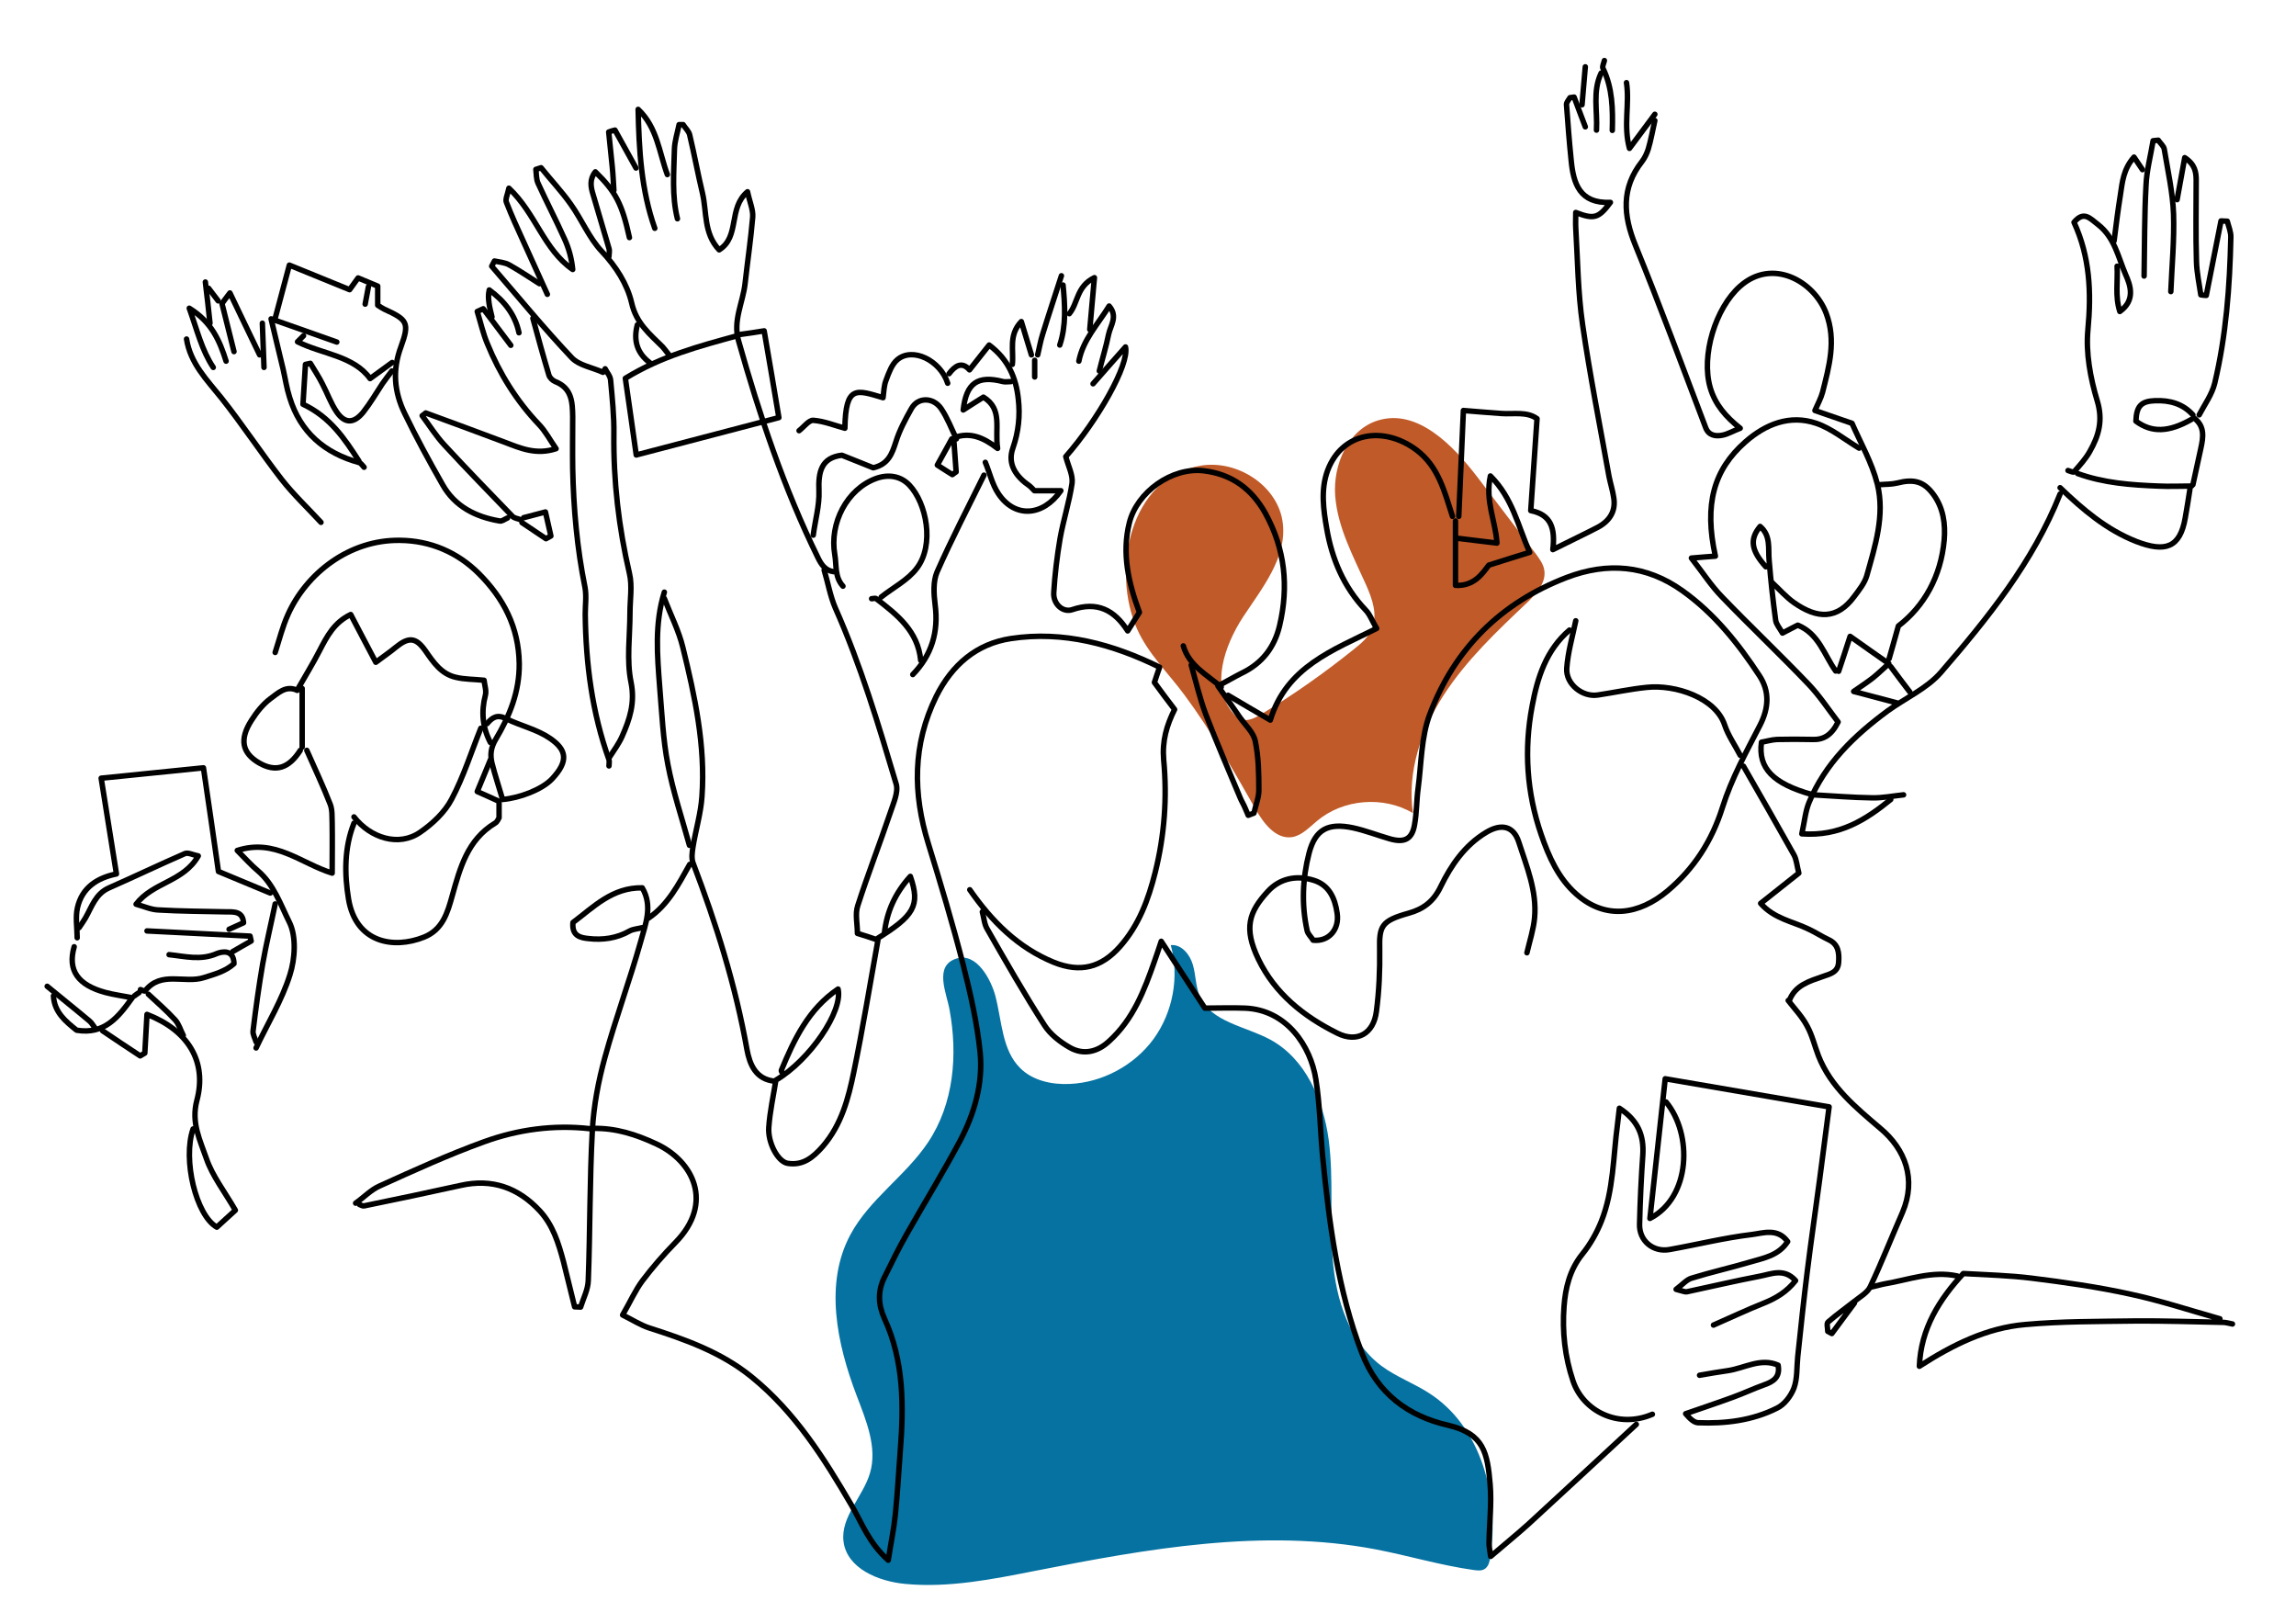 <?xml version="1.0" encoding="utf-8"?>
<!-- Generator: Adobe Illustrator 26.4.1, SVG Export Plug-In . SVG Version: 6.00 Build 0)  -->
<svg version="1.1" id="Layer_1" xmlns="http://www.w3.org/2000/svg" xmlns:xlink="http://www.w3.org/1999/xlink" x="0px" y="0px"
	 viewBox="0 0 841.9 595.3" style="enable-background:new 0 0 841.9 595.3;" xml:space="preserve">
<style type="text/css">
	.st0{fill:#0572A1;}
	.st1{fill:#C05A28;}
	.st2{fill:none;stroke:#000000;stroke-width:2;stroke-linecap:round;stroke-linejoin:round;stroke-miterlimit:10;}
</style>
<path class="st0" d="M340.3,418.8c-8.2,12.3-21.5,20.8-28.5,33.9c-9.6,17.9-4.9,40,2.3,58.9c3.5,9.2,7.7,19.1,4.9,28.5
	c-2.6,8.7-10.8,16-9.7,25c1.2,9.9,12.8,14.7,22.7,15.6c15.9,1.5,31.9-1.7,47.6-4.8c41.1-8.1,83.5-15.7,124.7-7.9
	c12.1,2.3,23.9,5.9,36.1,7.6c1.5,0.2,3.1,0.4,4.3-0.6c1.1-0.9,1.5-2.4,1.7-3.8c3.6-22.4-3.2-48.1-22.3-60.4c-5.7-3.7-12.1-6-17.5-10
	c-11.8-8.8-16.7-24.2-17.9-38.9c-1.2-14.7,0.4-29.5-1.5-44.1c-2-14.6-8.5-29.7-21.5-36.7c-9.1-4.9-21.7-6.4-25.8-15.9
	c-1.5-3.6-1.4-7.7-2.5-11.5c-1.1-3.8-4.2-7.6-8.1-7.2c3.2,11.6,0.8,24.6-6.3,34.4c-7.1,9.7-18.8,16-30.8,16.5
	c-6.5,0.3-13.5-1.2-18.1-5.8c-6.7-6.6-6.7-17.2-9.1-26.4c-1.5-5.8-6.8-16.1-14.2-13.8c-8.6,2.6-3.6,12.9-2.6,18.9
	C351.2,386.7,349.8,404.6,340.3,418.8z"/>
<path class="st1" d="M460.3,296.5c3,5.3,7.5,11.3,13.5,10.4c3.6-0.6,6.3-3.6,9.1-5.9c9.6-8.1,24.4-9.3,35.2-2.9
	c-2.2-15.1,3-30.5,11.3-43.3c8.3-12.8,19.5-23.4,30.6-33.9c3.4-3.3,7.2-7.5,6.2-12.2c-0.4-2.1-1.8-3.9-3-5.6
	c-7.1-9.4-14.3-18.7-21.4-28.1c-9.1-11.9-22.1-25.2-36.4-20.9c-11.1,3.3-16.7,16.3-15.8,27.8s6.6,22,11.3,32.5
	c2.3,5.2,4.4,11.1,2.1,16.3c-1.3,3-3.9,5.2-6.4,7.2c-10.8,8.7-22.3,16.8-34.2,24c-2.2,1.3-4.7,2.6-7.1,1.9c-1.3-0.4-2.3-1.3-3.2-2.4
	c-8.3-9.6-3.2-24.6,3.7-35.2c7-10.6,16-21.6,14.6-34.2c-1.5-13.7-16.5-23.5-30-21.3c-26.5,4.3-32.8,38.7-23.5,59.8
	c4,9.1,11.7,16.5,17.5,24.4C444.2,268.1,452.2,282.3,460.3,296.5z"/>
<g>
	<path class="st2" d="M355.6,326.2c8,11.5,17.6,21.2,30.8,26.6c9.7,3.9,17.4,2,24.3-5.8c6.9-7.8,10.4-17.2,12.9-27.2
		c3.4-13.6,4.4-27.4,3.1-41.2c-0.6-7,1.1-12.7,4-18.5c-2.6-3.4-5-6.6-7.4-9.9c0.6-1.9,1.2-3.6,1.9-5.6
		c-17.1-8.4-35.2-13.4-54.5-10.5c-12.6,1.9-21.6,9.6-27.4,21.2c-8.7,17.7-8.6,35.6-2.9,54c4.5,14.6,8.9,29.3,12.7,44.1
		c2.7,10.7,5.2,21.6,6.3,32.5c1.1,11.3-2.1,22.4-7.4,32.4c-6.2,11.6-13.1,22.8-19.6,34.3c-2.9,5.1-5.5,10.4-8.1,15.7
		c-2.5,5-2.3,10,0,15.1c7.2,15.6,7.1,32.1,5.8,48.7c-0.6,7.7-1,15.5-1.8,23.2c-0.5,5.1-1.6,10.2-2.6,16.7
		c-7.1-6.3-9.7-13.7-13.5-20.2c-10.1-17.3-20.7-34.1-36.6-47c-11.2-9.1-24.3-13.7-37.7-18c-3-1-5.8-2.8-9.6-4.7
		c2.8-4.8,4.6-9,7.3-12.6c3.7-4.9,7.8-9.6,12.1-14c14.2-14.5,6.5-29.8-7-36.1c-7.5-3.5-15-5.9-23.3-5.7"/>
	<path class="st2" d="M628.3,485.8c6.2-2.7,12.3-5.6,18.6-8.1c4.4-1.8,8.3-4.1,11.5-8.2c-4.2-4.7-8.9-2.4-13.2-1.6
		c-8.9,1.7-17.8,3.8-26.7,5.7c-0.7,0.1-1.5-0.3-3.9-0.9c2.4-1.8,3.9-3.6,5.7-4.1c7.1-2.2,14.3-3.8,21.4-5.9c5-1.5,10.4-2.3,13.8-7.5
		c-3.7-5.1-9-3.1-13.1-2.6c-10.1,1.2-20.1,3.7-30.2,5.5c-6,1.1-11.2-3.2-11-9.3c0.2-8.5,0.6-17,1.2-25.5c0.4-6.9-1.6-12.4-8.6-17
		c-0.3,2.4-0.5,4.2-0.7,6c-1.6,11.8-1.4,24.1-5.9,35.4c-1.7,4.3-4.1,8.5-7,12.1c-4.6,5.7-6.2,12.4-6.7,19.2
		c-0.7,9.2,0.3,18.4,3.3,27.3c3.7,11,16.5,17.6,29.1,12.2"/>
	<path class="st2" d="M606.8,44.2c-0.8,3.5-1.4,7-2.4,10.4c-0.5,1.6-1.3,3.3-2.3,4.6c-7.7,9.8-6.9,19.8-2.4,30.8
		c9,22,17.2,44.4,25.7,66.7c1.1,3,3.7,3.4,6.4,2.8c1.8-0.4,3.5-1.4,6.3-2.5c-5.3-4.2-9.2-8.7-11-14.9c-3.4-11.7,1.9-29.2,11-37.2
		c11.8-10.4,27-1.9,31.5,9.9c3.8,10,1.1,19.5-1.3,29c-0.6,2.2-1.7,4.2-2.8,6.7c4.7,1.6,8.9,3.1,13.6,4.7c3.1,7.1,7.3,14.4,9.3,22.3
		c2.8,11.4-0.8,22.6-3.9,33.6c-0.8,2.7-2.8,5.2-4.6,7.6c-6.3,8.5-13.5,8.2-22,2.3c-3-2.1-5.5-5-8.2-7.5"/>
	<path class="st2" d="M610.9,404c9.8,11.8,9.1,35-5.9,42.7c1.9-17.3,3.7-34.1,5.6-51.2c20.4,3.5,40.4,6.9,60.1,10.3
		c-1.2,9.4-2.3,17.7-3.4,26.1c-1.5,11.4-3.2,22.8-4.6,34.2c-1.3,10.4-2.4,20.9-3.5,31.3c-0.4,3.9-0.1,8-1.4,11.5
		c-1.1,2.9-3.5,6.1-6.3,7.4c-9,4.5-18.9,5.7-28.9,5.3c-1.4-0.1-2.8-1.3-4.5-3.3c5.7-2,11.5-3.9,17.2-6c3.9-1.4,7.7-3.2,11.6-4.6
		c3.5-1.2,5.9-2.9,5.1-7.2c-6.4-2.8-12.3,1.1-18.4,2c-3.5,0.5-7,1.1-10.4,1.7"/>
	<path class="st2" d="M575.5,231c-8.6,7.3-11.8,17.6-13.7,27.9c-3,15.8-2,31.6,3.3,47c2.8,8.2,6.4,16.2,12.9,21.9
		c10.7,9.5,23,7.6,33.5-1.2c9.6-8.1,16.2-18.2,20.1-30.6c3.3-10.5,8.7-20.3,13.8-30.2c3.2-6.3,3.5-12.3-0.2-18
		c-7.8-11.9-16.7-23-28.4-31.3c-13.1-9.3-27.3-10.5-42.3-4.8c-24.2,9.3-41.1,26.1-50.2,50.1c-3.2,8.4-3.1,18.1-4.3,27.2
		c-0.6,4.4-0.5,8.9-1.3,13.3c-0.9,5.4-3.7,6.8-9.2,5.2c-4.5-1.3-8.8-3-13.4-4c-9.1-1.9-13.8,0.5-16.1,9.3
		c-2.4,9.3-2.8,18.9-0.7,28.4c0.3,1.3,1.5,2.3,2.2,3.5c5.7,0.6,9.7-3.9,8.8-9.9c-0.8-5.6-3-10.4-8.7-12.1
		c-6.2-1.9-12.3-0.7-16.7,4.1c-7,7.6-8.9,13.5-3.5,24.8c6.1,12.7,16.7,21.1,29,27.2c7.2,3.6,13.3,0.2,14.3-8
		c1-7.5,1.3-15.1,1.2-22.6c-0.2-8.7,0.6-10.6,10.6-13.4c5.4-1.5,9.2-4.3,11.8-9.8c3.8-7.8,8.8-15.1,16.6-19.8
		c5.6-3.4,10.1-2.4,12,3.5c2.9,9,6.7,18,5.8,27.8c-0.4,4.3-1.8,8.5-2.8,12.8"/>
	<path class="st2" d="M360.2,334.3c0.6,2.1,0.7,4.5,1.8,6.3c6.8,11.9,13.6,23.8,21,35.3c2.1,3.3,5.7,6.1,9.2,8.1
		c5,2.9,10.2,1.7,14.4-2.2c8.9-8,13-18.7,16.8-29.6c0.8-2.2,1.5-4.4,2.4-7.1c5.6,8.6,10.7,16.4,16,24.5c5,0,9.8-0.2,14.7,0
		c15.3,0.6,24.1,13.9,26,26.1c1.5,9.4,1.6,18.9,2.5,28.4c2.4,24.5,5.5,48.8,14.4,72c5.7,14.8,17,23.1,31.5,26.4
		c13.3,3.1,14.5,10.2,15.5,21.7c0.6,7.1-0.3,14.3-0.4,21.5c0,1.2,0.2,2.3,0.6,4.9c5.1-4.4,9.6-8,13.9-11.9
		c13.2-12.1,26.3-24.3,39.5-36.5"/>
	<path class="st2" d="M243.6,219.4c2.3,6,5.3,11.8,6.8,18c4.4,17.9,8.3,35.9,7,54.5c-0.4,6.2-2.3,12.4-3.3,18.6
		c-0.3,1.9-0.6,4.1,0,5.8c8.5,22.3,15.6,44.9,19.8,68.5c1,5.4,3.2,11,10.3,11.6"/>
	<path class="st2" d="M197.8,104c-3.7-2.3-7.3-4.8-11.1-6.9c-1.6-0.9-3.6-1-5.4-1.4c-0.3,0.6-0.7,1.3-1,1.9
		c9.7,11.2,19.1,22.7,29.3,33.5c2.7,2.9,7.6,3.6,11.5,5.4c0.3-0.4,0.5-0.8,0.8-1.3c0.7,1.4,1.9,2.7,2,4.2c0.6,6.6,1.3,13.2,1.2,19.7
		c-0.2,17.3,1.8,34.3,5.7,51.1c1.1,4.6,0.2,9.6,0.2,14.5c0,8.5-1.3,17.3,0.4,25.5c1.5,7.5-0.5,13.5-3.3,19.8c-1.2,2.7-3,5.1-4.6,7.6
		"/>
	<path class="st2" d="M235.5,340.1c-1.5,0.4-3.3,0.5-4.6,1.2c-4.7,2.7-9.9,3.4-15.1,2.8c-2.9-0.3-6.2-0.9-5.7-5.9
		c7.5-5.6,14.4-12.9,25.4-12.7c4,6.8,1.1,13.5-0.6,19.8c-4,14.2-9.2,28.2-13.1,42.4c-2.4,8.7-4.1,17.7-4.6,26.7
		c-1,18.3-0.8,36.7-1.5,55.1c-0.1,3.3-1.8,6.5-2.8,9.7c-0.7,0-1.5-0.1-2.2-0.1c-1.4-5.5-2.7-11.1-4.1-16.6
		c-1.8-6.7-3.8-13.3-8.7-18.6c-7.9-8.5-17.5-11.9-29-9.3c-11.8,2.6-23.6,5.1-35.4,7.5c-0.5,0.1-1.2-0.3-1.7-0.5"/>
	<path class="st2" d="M436.8,243.8c1.7,6,3.1,12.1,5.3,18c4,10.4,8.4,20.5,12.7,30.8c0.5,1.2,1.2,2.3,1.7,3.5
		c0.4,0.9,0.8,1.9,1.2,2.8c0.7-0.3,1.4-0.5,2.1-0.8c0.6-2.8,1.8-5.6,1.8-8.4c0-6-0.1-12.1-1.3-17.9c-0.6-3.2-3.6-5.9-5.6-8.7
		c-2.4-3.5-4.8-6.9-8.1-11.6c3.6-1.9,6.1-3.4,8.7-4.7c7.5-3.6,12-9.4,13.9-17.4c3.4-14.4,2-28.1-5.2-41.2c-5-9-12.4-14.4-22.6-15.6
		c-11.7-1.4-24.5,7.8-27.3,19.1c-2.8,11.3-0.3,22,3.7,32.8c-1.3,2.1-2.8,4.4-4.3,6.8c-4.9-7.7-11.2-10.9-20.3-7.8
		c-3.5,1.2-7.1-2.1-6.8-6.3c0.4-6.6,1.2-13.2,2.3-19.7c1.2-6.8,3.4-13.5,4.4-20.3c0.4-3-1.4-6.3-2.3-9.8
		c11.6-13.2,23.4-33.8,21.9-40.2c-4.3,4.8-8.1,9.2-11.9,13.5"/>
	<path class="st2" d="M195.4,116.7c1.9,7,3.8,13.9,5.9,20.9c0.3,0.9,1.3,1.9,2.3,2.3c6.1,2.4,6.3,7.5,6.4,12.8
		c0,6.4-0.1,12.8,0,19.1c0.3,14.6,1.6,29.2,4.5,43.5c0.6,3.2,0.1,6.6,0.1,9.8c0.2,18.2,2.5,36.1,8.7,53.4c0.2,0.7,0,1.5,0,2.3"/>
	<path class="st2" d="M532.6,189.3c-2.9-8.9-5.1-18.3-13.3-24.4c-11.9-8.8-27.2-6.6-32.5,7.6c-2.6,7.1-1.5,14.5-0.3,21.4
		c1.9,11,6.2,21.3,14.2,29.7c1.6,1.6,2.4,4,4.1,6.8c-16.1,8-33.1,14.1-39,33.6c-5.7-3.3-10.6-6.2-15.5-9.1"/>
	<path class="st2" d="M581.3,46.5c-1.4-3.6-2.7-7.2-4.1-10.9c-0.5,0.1-1,0.1-1.5,0.2c-0.5,0.8-1.3,1.7-1.3,2.5
		c0.5,6.8,1,13.5,1.7,20.3c0.8,8.7,3.1,16.1,14.4,15.6c-4.3,5.8-6,6.3-12.7,3.7c0,2.2-0.1,3.9,0,5.7c0.7,11.8,0.8,23.7,2.5,35.4
		c2.7,18.7,6.4,37.2,9.7,55.7c0.5,2.5,1.3,5,1.7,7.6c0.9,5.1-1.5,8.7-5.8,11c-5,2.6-10.1,5-16.5,8.2c0.9-7.8-0.6-12.8-8.1-14.3
		c0.8-11.3,1.5-22.3,2.3-33.7c-3.7-2.7-8.5-1.6-13-1.9c-4.5-0.3-8.9-0.7-14-1.1c-0.6,12.9-1.1,25.9-1.7,38.8"/>
	<path class="st2" d="M814,483.5c-11-3.1-21.9-6.7-33.1-9.1c-11.9-2.6-23.9-4.3-36-5.8c-8.1-1-16.2-1.2-25-1.7
		c-8.7,9.4-15.6,20.2-16.1,34c12.1-7.8,24.7-14.1,38.8-15.3c13.3-1.2,26.7-1.1,40-1.3c10.8-0.1,21.7,0.3,32.5,0.5
		c1.2,0,2.3,0.4,3.5,0.6"/>
	<path class="st2" d="M178.6,265.3c1.9-2.3,3.8-3.5,7-1.8c5.3,2.6,11.3,3.9,16.1,7.2c6.1,4.2,6.9,8.3,0.7,14.9
		c-3.7,3.9-12,7-18.1,7.5c-1.3-4.5-2.8-8.9-3.9-13.3c-0.7-3-0.5-5.6,1.4-8.8c5-8.4,8.7-17.3,8.6-27.7c-0.2-13.4-5.8-24-14.8-33
		c-7.8-7.8-17.8-12.1-28.9-12.2c-18.7-0.3-34.4,12.2-41.1,27.2c-2,4.4-3.2,9.3-4.7,13.9"/>
	<path class="st2" d="M302.2,209c1.4,4.6,2.2,9.5,4.1,13.9c9.3,20.9,15.8,42.7,22.3,64.5c0.9,3-1,7-2.1,10.4
		c-3.9,11.5-8.3,22.8-12,34.3c-1,3-0.1,6.6-0.1,10.1c2.6,0.8,4.8,1.5,6.8,2.2c14.1-8.7,16.3-12.4,12.6-23.1
		c-5.6,6.2-8.6,12.9-9.5,20.7"/>
	<path class="st2" d="M681.7,164.3c-5.2-3.1-10.1-7.2-15.7-9.1c-9.7-3.3-18.6,0.3-26,6.8c-11.6,10.2-15.2,22.9-11,41.9
		c-2.3,0.2-4.6,0.3-8.8,0.7c4.3,5.5,7.3,10.2,11.2,14.2c10.4,10.8,21.4,21.2,31.8,32.1c4.1,4.3,7.4,9.4,10.8,13.8
		c-2.5,5-5.5,6.6-9.6,6.4c-4.3-0.1-8.5-0.1-12.8,0c-2,0.1-3.9,0.7-5.7,1c-1.3,9.6,4.3,15.2,18.5,19.2"/>
	<path class="st2" d="M321.9,344.8c-2.9,16.1-5.5,32.2-8.8,48.1c-2,9.7-4.5,19.4-11.4,27.4c-3.6,4.1-7.3,7.1-12.9,6.2
		c-3.6-0.6-7.3-7.6-6.9-13.2c0.4-5.8,1.7-11.6,2.6-17.3c12.4-7.3,24.7-25.3,22.8-33.4c-10.8,7.3-16.1,18.4-20.8,29.8
		c-0.1,0.3,0.3,0.8,0.5,1.1"/>
	<path class="st2" d="M179.8,278.6c-1.5,3.7-3.1,7.4-4.8,11.6c3.2,1.4,5.4,2.4,8,3.6c0,1.5,0,3.6,0,6c-0.3,0.5-0.7,1.6-1.5,2
		c-10.1,6.1-12.8,16.4-15.7,26.7c-1.7,6.1-3.5,12.4-10.4,15.1c-11.1,4.4-24.9,2.1-27.6-14c-1.5-9.1-1.6-18.8,2-27.8"/>
	<path class="st2" d="M796,106.9c0.4-9.5,1.3-19,1-28.4c-0.3-8-2.1-15.9-3.4-23.8c-0.2-1.2-1.5-2.2-2.2-3.3
		c-0.6,0.1-1.3,0.1-1.9,0.2c-0.9,5.5-2.4,11-2.6,16.5c-0.6,11-0.5,22-0.7,33.1"/>
	<path class="st2" d="M187.3,126.6c-3.4-4.5-6.8-9-10.1-13.4c-0.7,0.3-1.5,0.7-2.2,1c1.2,3.9,2.1,8,3.7,11.8c4.5,11,10.7,21,19,29.7
		c2.3,2.4,3.9,5.5,6.2,8.8c-7.4,2.4-13.1-0.2-18.9-2.4c-9.6-3.6-19.3-7.2-28.9-10.7c-0.4,0.3-0.8,0.7-1.3,1
		c2.7,3.6,5.1,7.5,8.2,10.8c8.2,8.9,16.6,17.5,24.9,26.1c0.7,0.7,1.9,0.8,2.9,1.2"/>
	<path class="st2" d="M99.1,327.4c-6.1-2.5-12.2-5.1-19-7.9c-1.7-11.8-3.5-24.6-5.5-38c-12.7,1.3-24.9,2.5-37.5,3.8
		c1.9,11.9,3.7,23.3,5.6,35.1c-6.9,1.4-12.6,4.9-14.3,12.4c-0.8,3.5-0.1,7.3-0.1,11"/>
	<path class="st2" d="M323.1,218.9c4.4-3.5,9.8-6.2,13.1-10.6c6.5-8.5,3.6-23.8-2.8-30.5c-3.2-3.3-7.6-4-12.1-2.4
		c-10.8,3.9-17.2,16.5-15.2,27.9c0.7,4-0.1,8.2,3,11.6"/>
	<path class="st2" d="M776.3,97.6c0.3,5.4-0.8,11,1,16.6c5.9-4.2,3.8-9.8,2.1-13.6c-2.7-6.3-4-13.5-10-18.2
		c-3.1-2.4-5.3-5.2-8.9-0.9c5.8,12.6,6.4,25.6,5.1,39.4c-0.8,8.5,0.9,17.7,3.4,26c2.2,7.2,0.6,12.8-2.7,18.6
		c-1.5,2.7-3.7,5.1-5.8,7.5c-0.2,0.3-1.5-0.3-2.2-0.5"/>
	<path class="st2" d="M349.8,162c0.3,3.7,0.5,7.3,0.8,11c-0.5,0.3-0.9,0.7-1.4,1c-1.7-1.1-3.4-2.1-5.5-3.5c2-3.7,3.7-6.6,5.3-9.6
		c0.6,0,1.1,0,1.7,0c-1.8-3.7-3.3-7.7-5.6-11.1c-2.9-4.2-8.5-4.3-10.9,0c-2.2,3.9-4.4,8-5.7,12.2c-1.4,4.3-2.7,8.2-8.3,9.5
		c-3.4-1.4-7.3-2.9-11.5-4.6c-7.5,0.9-8.7,6-8.4,13.1c0.2,5.4-1.4,10.8-2.1,16.2"/>
	<path class="st2" d="M179.8,272.2c-2.9-5.6-3.4-11.3-1.8-17.4c0.4-1.6-0.3-3.5-0.5-5.4c-3.8-0.4-7.2-0.3-10.4-1.1
		c-5.3-1.2-8.2-5.5-11.1-9.7c-3.6-5.1-6.2-5.1-11-1.2c-1.9,1.6-4,3-7.2,5.4c-3.3-6.2-6.2-11.8-9.2-17.5c-6.1,2.9-8.7,8-11.4,13.2
		c-2.4,4.7-5.2,9.2-7.8,13.8c0.5,0,0.9,0.1,1.4,0.1c0,7.2,0,14.3,0,21.5"/>
	<path class="st2" d="M243.6,217.1c-3.6,11.5-2.6,23.2-1.7,34.8c0.8,9.5,1.2,19.1,3,28.4c1.9,10,5.2,19.8,7.9,29.6"/>
	<path class="st2" d="M577.8,227.6c-1.2,5.8-2.9,11.6-3.3,17.4c-0.4,5.8,5.8,10.7,11.4,9.8c6-0.9,12-2.2,18-2.8
		c10.4-1.1,25.2,3.8,28.5,13.8c1.3,3.9,3.8,7.4,5.7,11.1"/>
	<path class="st2" d="M305.7,209.6c-3.1-0.4-4.6-2.7-5.8-5.2c-12.5-25.5-21.4-52.2-29.1-79.5c-2.1-7.4,1.6-13.9,2.4-20.9
		c0.9-8.1,2.1-16.2,2.8-24.4c0.2-2.7-1.1-5.5-1.9-9.3c-7.2,6-2.7,16.5-10.4,21.3c-5.7-6-4.5-13.8-6.1-20.7c-1.7-7.1-3-14.3-4.7-21.4
		c-0.3-1.4-1.6-2.5-2.4-3.8c-0.5,0-1,0-1.5,0c-0.6,3-1.6,6-1.7,9c-0.2,8.5-1,17.1,1.1,25.5"/>
	<path class="st2" d="M216.3,413.8c-13.3-1.5-26.4,0.3-38.8,4.8c-13,4.7-25.7,10.5-38.3,16.2c-3.2,1.4-5.8,4.2-8.8,6.3"/>
	<path class="st2" d="M270.3,123.1c-13.8,3.8-27.7,7.4-41,15.6c1.3,9.1,2.7,18.6,4,28.1c17.9-4.7,34.7-9.1,52.3-13.7
		c-1.7-10.3-3.5-20.7-5.4-31.8c-2.9,0.5-5.8,0.9-8.7,1.3"/>
	<path class="st2" d="M692.7,241.5c1-3.6,2.1-7.2,3.4-12c9.5-7.3,15.6-18.2,16.8-31.5c0.5-5.9-0.3-11.8-4-16.8
		c-3.5-4.7-7.1-5.7-13.3-4.1c-2.1,0.5-4.2,0.4-6.4,0.6"/>
	<path class="st2" d="M755.4,181.1c-9.9,24.9-26.5,45.5-43.7,65.4c-5.1,5.9-13,9.4-19.5,14.1c-12.2,9-23,19.3-28.9,33.7
		c-1.3,3.2-1.6,6.8-2.6,11.4c13.9,1,23.5-5.2,32.6-12.6"/>
	<path class="st2" d="M798.3,73.2c0.9-4.9,1.8-9.8,2.8-15.4c3.8,2.5,4.2,5.3,4.2,8.4c0,9.9-0.2,19.7,0.1,29.6
		c0.1,4.1,1,8.2,1.6,12.3c0.7,0.1,1.4,0.2,2,0.2c1.8-9.1,3.6-18.2,5.4-27.3c0.8,0,1.5,0.1,2.3,0.1c0.5,2,1.4,4,1.3,6
		c-0.4,17.9-1.7,35.8-5.9,53.4c-1,4.1-3.7,7.8-5.7,11.6"/>
	<path class="st2" d="M84,340.7c1.7-0.8,3.5-1.6,5.3-2.4c-0.3-4.2-3.4-4-6.4-4c-8.3-0.2-16.6-0.2-24.9-0.7c-2.6-0.1-5.2-1.3-8.1-2.1
		c6.2-8.1,17.4-8.2,22.8-17.7c-2-0.4-3.7-1.3-4.8-0.9c-9.4,4.1-18.6,8.5-27.9,12.6c-5,2.2-6.3,6.9-8.7,11.1
		c-0.7,1.2-1.5,2.3-2.3,3.5"/>
	<path class="st2" d="M100.9,116.7c1.6-6,3.2-12.1,5.2-19.5c7.5,3.1,14.6,5.9,22.1,9c0.9-1.3,2.1-2.9,3.1-4.3c2.2,0.9,4.3,1.8,7.2,3
		c0,1.7,0,4.4,0,7c1.1,0.7,1.7,1.1,2.3,1.4c8.5,3.9,9.5,4.9,6.2,13.9c-3.2,8.6-2.4,16.6,1.4,24.4c4.3,8.9,9,17.5,13.9,26.1
		c4.5,8,12.1,11.8,20.9,13.3c0.9,0.2,1.9-0.7,2.9-1.1"/>
	<path class="st2" d="M360.8,174.2c-5.8,11.8-11.9,23.5-17.2,35.5c-1.5,3.5-1.2,8.1-0.7,12.1c1.3,9.9-1.3,18.4-8.2,25.5"/>
	<path class="st2" d="M68.4,124.3c1.4,8.9,7.4,14.9,12.7,21.5c7.7,9.7,14.6,20.2,22.2,30c4.4,5.6,9.6,10.5,14.4,15.7"/>
	<path class="st2" d="M755.4,178.8c8.3,8,17,15.4,27.9,19.7c10.6,4.1,16.1,2.4,18-8.7c0.6-3.5,1.2-7,1.7-10.4"/>
	<path class="st2" d="M51.5,362.8c0.6,0.2,1.6,0.7,1.7,0.5c5.8-7.5,14.5-2.6,21.6-4.9c4.1-1.3,7.9-2.3,11-5.1
		c-0.1-5.3-4.3-4.5-6.3-3.7c-5.9,2.6-11.7,1-17.5,0.4"/>
	<path class="st2" d="M123.5,125.4c-7.7-2.7-15.5-5.5-24.1-8.5c1.5,6.5,3,12.4,4.4,18.4c0.8,3.5,1.3,7,2.4,10.4
		c3.9,12.8,12.8,20.4,25.5,23.9c0.7,0.2,1.2,1.1,1.8,1.7"/>
	<path class="st2" d="M639.3,280.9c6.2,10.8,12.4,21.6,18.5,32.5c1,1.8,1.1,4.1,1.8,6.7c-4.7,3.7-9.2,7.3-14,11.1
		c4.9,5.6,11.7,6.6,17.5,9.4c2.6,1.2,5,2.8,7.6,4c3.5,1.7,3.7,4.9,3.5,8.1c-0.2,3.7-2.9,4.3-5.8,5.3c-4.8,1.7-10,3.1-12.2,8.6"/>
	<path class="st2" d="M112.5,275.1c2.9,6.6,6,13.1,8.6,19.8c0.8,2.1,0.6,4.6,0.7,6.9c0.1,6,0,12,0,18.3
		c-11.4-3.5-20.9-12.8-34.8-8.3c3,3,5.1,5.4,7.5,7.4c5.9,5,8.4,12.5,11.6,18.9c2.6,5.2,2.1,13.4,0.2,19.3
		c-2.9,9.3-8.2,17.9-12.4,26.8"/>
	<path class="st2" d="M109,253.1c-4.2-2-7.1,1.1-9.8,3c-2.8,2.1-5.1,5-7,8c-4.5,7-3.4,12,2.8,15.6c6.1,3.5,10.9,2,15.1-4.6"/>
	<path class="st2" d="M100.9,331.4c-1.5,7.3-3.3,14.7-4.6,22.1c-1.4,8.1-2.5,16.2-3.5,24.4c-0.2,1.3,0.7,2.7,1.1,4.1"/>
	<path class="st2" d="M348,137c2.2-2.9,4.7-4.6,7.5-1.4c2.6-3.3,4.8-6.1,7.2-9.1c7.1,5.3,9.9,12.2,10.7,19.8c0.7,6,0.1,12-2,18
		c-2.1,5.9,1.2,10.5,6.2,13.9c0.4,0.3,0.8,0.8,1.7,1.7c2.8,0,6.1,0,9.7,0c-6.7,9.6-17,10-22.9,1.1c-2.3-3.4-3.2-7.7-4.8-11.5"/>
	<path class="st2" d="M176.3,267c-3.5,8.7-6.3,17.7-10.7,26c-2.5,4.8-7,9-11.5,12.1c-7.9,5.5-18.3,2.1-24.3-5.6"/>
	<path class="st2" d="M804.1,152.1c-3.7-4.1-8.5-5.4-13.9-5.2c-5.1,0.2-6.8,2-7,7.5c5.8,4.3,12,4.1,20.3-0.6"/>
	<path class="st2" d="M53.9,341.3c12.6,0.6,25.2,1.3,37.8,1.9c0.1,0.6,0.3,1.2,0.4,1.8c-2.3,1.3-4.6,2.6-6.8,3.9"/>
	<path class="st2" d="M131.6,169c-5.2-8.1-10.5-16.1-20.5-20.8c0.3-4.6,0.6-9.6,0.9-14.6c0.6-0.1,1.2-0.3,1.8-0.4
		c1.5,2.5,3.1,4.9,4.4,7.5c1.8,3.4,3.1,7.2,5.3,10.4c3,4.3,6.3,4.2,9.7,0c2.6-3.3,4.7-6.9,7-10.4c1.1-1.6,2.3-3.1,3.5-4.7"/>
	<path class="st2" d="M27.2,347.1c-2.5,8.7,1.4,14.1,11.6,16.8c3,0.8,6.2,1.2,9.7,1.9c-5.1,7.1-10.2,13.6-20.4,11.9
		c-4-3.2-8.2-6.6-8.5-12.6"/>
	<path class="st2" d="M674.2,246.1c1.4-4.1,2.7-8.2,4.2-12.8c4.9,3.5,9.2,6.5,14.2,10c-1.8,1.6-3.6,3.4-5.7,5.1
		c-1.9,1.5-4,2.9-7.2,5.1c6.1,1.6,11,2.9,15.9,4.2"/>
	<path class="st2" d="M761.8,173.6c9.6,3.5,19.6,4.2,29.6,4.6c4.1,0.2,8.1,0,12.2,0"/>
	<path class="st2" d="M230.8,87.1c-2.7-12.3-5-16.8-12.5-24.1c-2.2,2.7-1.7,5.6-0.8,8.4c1.9,6.6,3.9,13.1,5.8,19.7
		c0.3,0.9,0,1.9,0,2.9"/>
	<path class="st2" d="M37.6,377.9c4.6,3.1,9.2,6.2,13.8,9.2c0.6-0.3,1.1-0.7,1.7-1c0.3-4.7,0.5-9.4,0.8-14.2
		c15,5.8,22.1,17.2,18.3,31.5c-2.2,8.2,1.2,14.7,3.5,21.4c2.2,6.4,6.7,12.1,10.6,18.9c-2.1,1.9-4.5,4.1-6.8,6.2
		c-7.6-4.3-12.6-24.8-8.7-36"/>
	<path class="st2" d="M245.3,130.1c-0.8-1-1.5-2-2.3-2.9c-4.7-4.7-9.7-8.6-11.4-16.2c-1.6-6.8-5.7-13.3-11-18.9
		c-4.6-4.9-7.3-11.6-11.3-17.2c-3.3-4.7-7.3-8.9-10.9-13.4c-0.6,0.2-1.3,0.4-1.9,0.6c0.2,1.7,0.1,3.6,0.8,5.1
		c3.1,6.8,6.6,13.5,9.7,20.4c1.6,3.5,2.6,7.2,3,11.2c-10.6-7.3-13.5-20.5-23.4-29.8c-0.5,2.4-1.4,4.1-0.9,5.2
		c1.9,4.9,4.1,9.7,6.3,14.5c2.9,6.4,5.8,12.8,8.7,19.2"/>
	<path class="st2" d="M347.5,140.5c-2.7-8.4-12.9-13.4-18.5-8.6c-2,1.7-3.1,4.8-4.1,7.5c-0.8,2-0.8,4.2-1.1,6.4
		c-9.8-2.9-13.7-4.7-14,11.2c-3.7-1-7.6-2.6-11.6-2.9c-1.6-0.1-3.5,2.5-5.2,3.8"/>
	<path class="st2" d="M785.6,62.2c-0.8-1.2-1.7-2.5-3.1-4.6c-3.9,4.4-4.3,9.2-5,13.9c-0.9,5.6-1.6,11.2-2.3,16.8"/>
	<path class="st2" d="M533.7,191c0,7.7,0,15.5,0,23.6c6.9,0.4,10-4.5,12.2-7.4c6-1.9,10.4-3.3,15-4.7c-4.4-9.9-6.2-19.8-14.4-28
		c-2,9.2,1.9,16.5,2.4,24.6c-4.8-0.6-9.4-1.1-14-1.7"/>
	<path class="st2" d="M717.7,467.8c-9.2-2-17.8,1.4-26.7,2.9c-1.6,0.3-3.1,0.8-4.6,1.1"/>
	<path class="st2" d="M389.2,101.1c-2.3,7.2-4.7,14.3-6.9,21.5c-0.8,2.5-1.2,5-1.8,7.5"/>
	<path class="st2" d="M664.9,291.4c7.2,0.4,14.3,1,21.5,1.1c3.9,0.1,7.7-0.7,11.6-1.1"/>
	<path class="st2" d="M337.6,242.1c-1-10.7-8.6-16.7-16.3-22.6c-0.4-0.3-1.1,0-1.7,0"/>
	<path class="st2" d="M111.3,123.1c-0.6,0.6-1.2,1.2-2.2,2.2c9.2,4.6,20.5,5.1,26.6,13.5c2.8-2,5.5-4,8.1-5.9"/>
	<path class="st2" d="M588.3,22.2c-0.2,1-0.9,2.2-0.5,2.9c3.5,7.2,3.6,14.9,3.4,22.7"/>
	<path class="st2" d="M804.1,177.7c1-4.4,1.9-8.9,2.9-13.3c0.9-4.1,1.5-8-2.3-11"/>
	<path class="st2" d="M191.4,191.6c2.9,2,5.9,3.9,8.8,5.9c0.6-0.3,1.2-0.7,1.8-1c-0.6-2.6-1.2-5.3-2-8.8c-3.1,0.8-5.6,1.5-8,2.1"/>
	<path class="st2" d="M240.1,83.7c-5-14.1-5.8-28.8-6.1-43.6c7,6.6,7.7,15.8,10.7,23.9"/>
	<path class="st2" d="M647.5,207.8c-5.4-6-6-10.1-2.1-14.8c4,3.4,2.9,8.1,3.3,12.4c0.6,7.4,1.4,14.7,2.4,22c0.2,1.5,1.5,2.9,2.5,4.7
		c2.2-1.2,3.9-2,5.6-2.9c7.7,3.1,9.7,10.9,13.9,16.8"/>
	<path class="st2" d="M370.7,139.9c-1,0-2,0.2-2.9,0c-9.3-2.4-13.5,0.5-14.6,10.4c2.5-1.6,4.8-3.1,7.4-4.7
		c7.2,4.4,4.1,11.4,5.2,18.8c-5.4-4.2-10.1-5.9-15.5-4.1"/>
	<path class="st2" d="M395.6,132.4c1.5-7.8,6.9-13.4,11.1-20.2c3.3,3.8,0.5,7.1-0.2,10.4c-0.9,4.5-2.3,8.9-3.4,13.4"/>
	<path class="st2" d="M85.8,128.9c-1.4-5.6-2.8-11.3-4.4-17.6c0.5-0.7,1.5-2.1,2.9-3.9c3.8,7.9,7.3,15.3,10.9,22.7"/>
	<path class="st2" d="M82.9,132.4c-2.3-7.3-5.2-14.3-13.5-19.4c2.9,8.1,4.6,15.4,8.8,21.7"/>
	<path class="st2" d="M252.9,316.9c-4.1,7.3-7.9,14.8-15.1,19.7"/>
	<path class="st2" d="M596.4,30.3c1.2,7.7-1.2,15.7,1.1,24.1c3.5-4.7,6.4-8.6,9.3-12.5"/>
	<path class="st2" d="M233.2,61.6c-2.6-4.6-5.1-9.3-7.7-13.9c-0.8,0.2-1.6,0.4-2.3,0.7c0.4,4.2,0.9,8.5,1.3,12.7
		c0.3,2.9,0.4,5.8,0.6,8.7"/>
	<path class="st2" d="M392.1,115c3.2-3.8,2.6-10,9.2-13.2c-0.6,7-1.2,13-1.7,19"/>
	<path class="st2" d="M54.4,364.5c3.3,3.1,6.7,6,9.8,9.4c1.4,1.5,2,3.8,3,5.7"/>
	<path class="st2" d="M17.3,361.6c5.2,4.3,10.5,8.5,15.6,12.8c0.7,0.6,1.2,1.5,1.8,2.3"/>
	<path class="st2" d="M378.2,130.1c-1.2-3.9-2.4-7.8-3.7-12.2c-4.8,5-2.7,10.6-3.3,15.7"/>
	<path class="st2" d="M233.7,119.1c-1.5,5.7-0.1,10.4,4.6,13.9"/>
	<path class="st2" d="M587.1,26.8c-3.2,6.7-1.3,13.9-1.7,20.9"/>
	<path class="st2" d="M75.3,103.4c0.6,5,1.2,10.1,1.7,15.1"/>
	<path class="st2" d="M96.2,118.5c0.2,5.4,0.4,10.8,0.6,16.2"/>
	<path class="st2" d="M389.8,104.5c0.7,7.4,1.2,14.8-1.2,22"/>
	<path class="st2" d="M680,477.7c-2.8,3.7-5.5,7.5-8.3,11.2c-0.5-0.3-1-0.5-1.5-0.8c0-1.2-0.5-2.9,0.1-3.4c3.1-2.7,6.5-5.1,9.8-7.7
		c2-1.6,4.7-3.1,5.7-5.3c4.2-8.9,7.8-18.1,11.8-27.2c5.2-12.2,1-23.2-8.1-30.8c-8.9-7.6-18.2-15.1-22.7-26.6
		c-1.4-3.6-2.3-7.6-4.2-11c-1.8-3.4-4.5-6.2-6.9-9.3"/>
	<path class="st2" d="M433.9,236.8c2.1,7.3,8.7,10.6,13.9,15.1"/>
	<path class="st2" d="M180.4,116.2c-0.4-1.7-0.9-3.5-1.1-5.2c-0.2-1.5-0.3-3,0.1-4.7c5.6,4.1,9.5,9.1,10.9,15.7"/>
	<path class="st2" d="M693.3,244.4c2.3,3.1,4.6,6.2,7,9.3"/>
	<path class="st2" d="M581.3,24.5c-0.4,4.6-0.8,9.3-1.2,13.9"/>
	<path class="st2" d="M379.4,132.1c0,2,0,4.1,0,6.1"/>
	<path class="st2" d="M135.1,105.1c-0.4,2.1-0.8,4.3-1.2,6.4"/>
	<path class="st2" d="M76.5,105.7c1.2,1.5,2.3,3.1,3.5,4.6"/>
	<path class="st2" d="M51,363.9c-0.6,0.4-1.2,0.8-1.7,1.2"/>
</g>
</svg>
